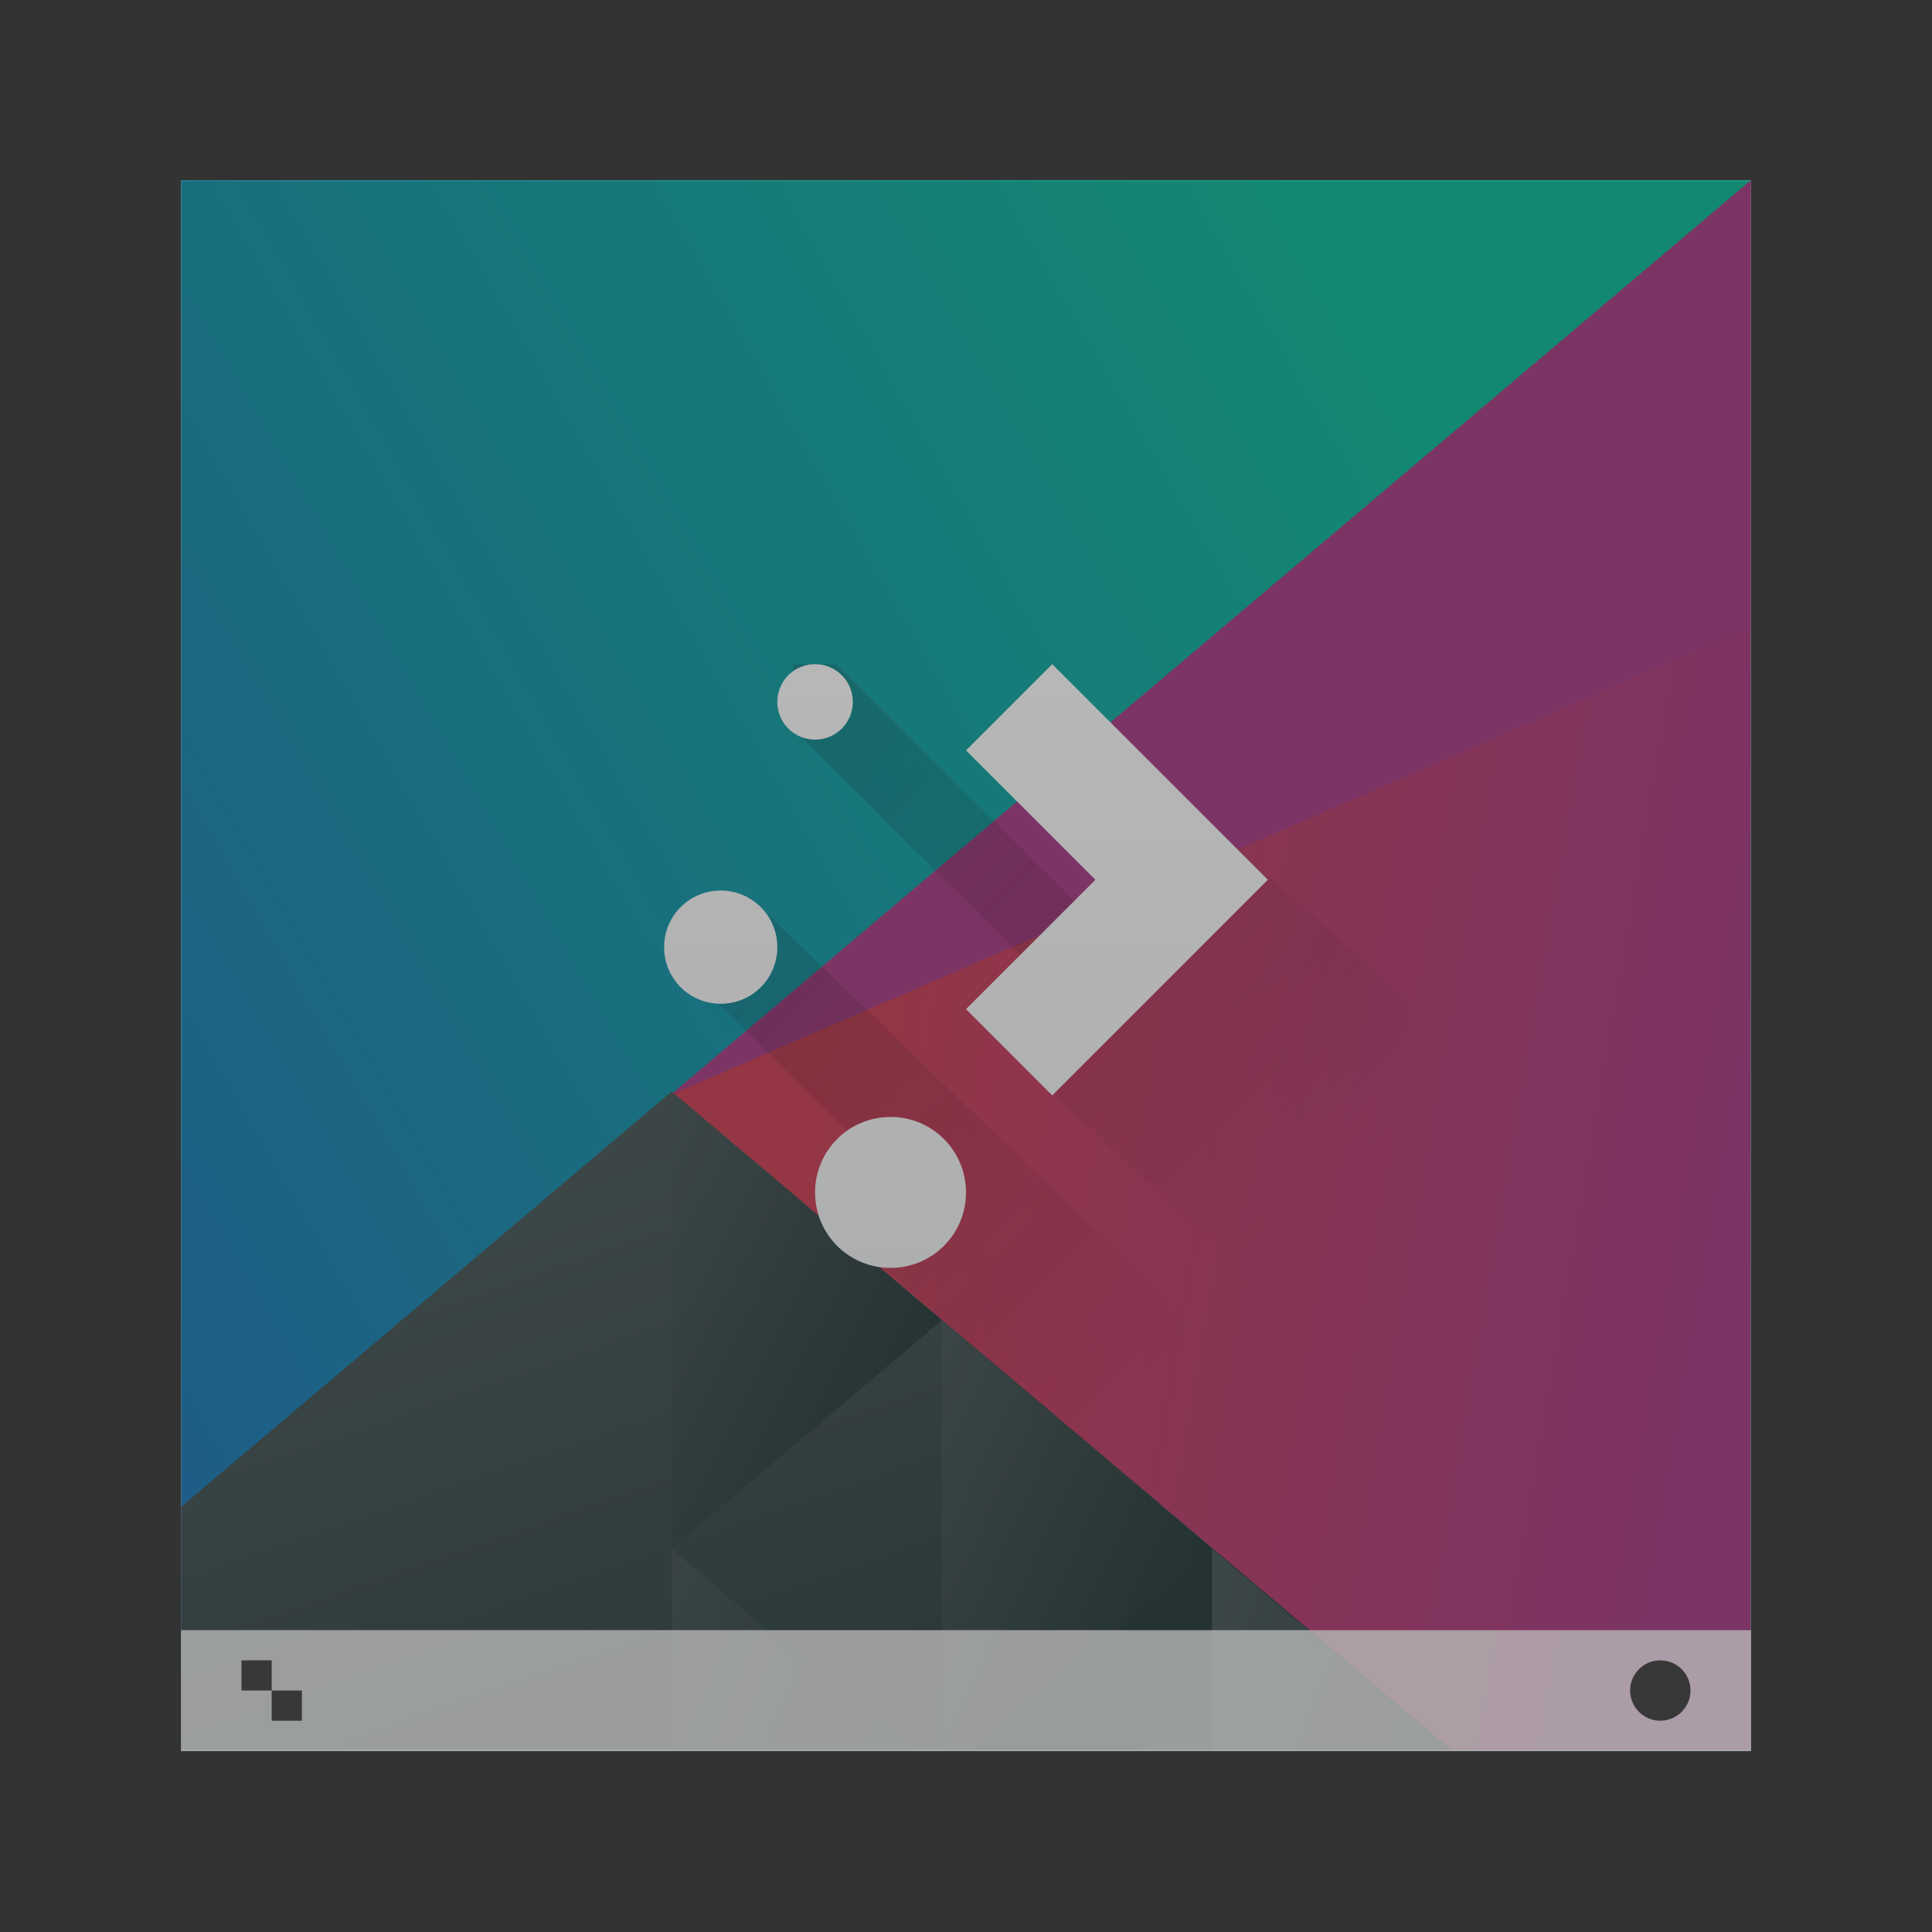 <?xml version="1.0" encoding="UTF-8" standalone="no"?>
<!-- Created with Inkscape (http://www.inkscape.org/) -->

<svg
   xmlns:dc="http://purl.org/dc/elements/1.1/"
   xmlns:cc="http://creativecommons.org/ns#"
   xmlns:rdf="http://www.w3.org/1999/02/22-rdf-syntax-ns#"
   xmlns:svg="http://www.w3.org/2000/svg"
   xmlns="http://www.w3.org/2000/svg"
   xmlns:xlink="http://www.w3.org/1999/xlink"
   xmlns:sodipodi="http://sodipodi.sourceforge.net/DTD/sodipodi-0.dtd"
   xmlns:inkscape="http://www.inkscape.org/namespaces/inkscape"
   width="64"
   height="64"
   viewBox="0 0 64 64"
   id="svg7266"
   version="1.1"
   inkscape:version="0.91 r13725"
   sodipodi:docname="login-wrong-filename.svg">
  <rect x="0" y="0" width="64" height="64" fill="#333333" stroke="none"/>
  <defs
     id="defs7268">
    <linearGradient
       id="linearGradient4227">
      <stop
         id="stop6538"
         stop-color="#2e3436" />
      <stop
         id="stop6540-9"
         stop-color="#555753"
         offset="1" />
    </linearGradient>
    <linearGradient
       y2="502.655"
       x2="0"
       y1="543.798"
       gradientTransform="matrix(0.542,0,0,0.635,515.381,850.226)"
       gradientUnits="userSpaceOnUse"
       id="linearGradient4643-8-3-6"
       xlink:href="#linearGradient4303-6"
       inkscape:collect="always" />
    <linearGradient
       inkscape:collect="always"
       id="linearGradient4303-6">
      <stop
         stop-color="#c6cdd1"
         id="stop12" />
      <stop
         offset="1"
         stop-color="#e0e5e7"
         id="stop14" />
    </linearGradient>
    <linearGradient
       inkscape:collect="always"
       xlink:href="#linearGradient4697"
       id="linearGradient6069"
       gradientUnits="userSpaceOnUse"
       gradientTransform="matrix(0.667,0,0,0.856,480.476,-243.093)"
       x1="418.17"
       y1="503.079"
       x2="384.571"
       y2="531.458" />
    <linearGradient
       id="linearGradient4697"
       inkscape:collect="always">
      <stop
         id="stop6546"
         stop-color="#1abc9c" />
      <stop
         id="stop6548"
         stop-color="#2980b9"
         offset="1" />
    </linearGradient>
    <linearGradient
       inkscape:collect="always"
       xlink:href="#linearGradient4526"
       id="linearGradient6071"
       gradientUnits="userSpaceOnUse"
       gradientTransform="matrix(0.667,0,0,0.856,480.476,-243.093)"
       x1="404.045"
       y1="521.633"
       x2="430.736"
       y2="528.35" />
    <linearGradient
       id="linearGradient4526"
       inkscape:collect="always">
      <stop
         id="stop6552"
         stop-color="#cc4a5e" />
      <stop
         id="stop6554"
         stop-color="#aa478a"
         offset="1" />
    </linearGradient>
    <linearGradient
       inkscape:collect="always"
       xlink:href="#linearGradient4468"
       id="linearGradient6073"
       gradientUnits="userSpaceOnUse"
       gradientTransform="matrix(0.667,0,0,0.856,480.476,-243.093)"
       x1="398.092"
       y1="542.224"
       x2="394.003"
       y2="524.9" />
    <linearGradient
       id="linearGradient4468"
       inkscape:collect="always">
      <stop
         id="stop6558"
         stop-color="#334545" />
      <stop
         id="stop6560"
         stop-color="#536161"
         offset="1" />
    </linearGradient>
    <linearGradient
       inkscape:collect="always"
       xlink:href="#linearGradient4468"
       id="linearGradient6075"
       gradientUnits="userSpaceOnUse"
       gradientTransform="matrix(-0.667,0,0,0.856,1039.905,-277.315)"
       x1="431.571"
       y1="568.798"
       x2="439.571"
       y2="562.798" />
    <linearGradient
       inkscape:collect="always"
       xlink:href="#linearGradient4468"
       id="linearGradient6077"
       gradientUnits="userSpaceOnUse"
       gradientTransform="matrix(-0.667,0,0,0.856,1039.905,-277.315)"
       x1="406.537"
       y1="581.87"
       x2="423.32"
       y2="572.678" />
    <linearGradient
       inkscape:collect="always"
       xlink:href="#linearGradient4468"
       id="linearGradient6079"
       gradientUnits="userSpaceOnUse"
       gradientTransform="matrix(-0.667,0,0,0.856,1039.905,-277.315)"
       x1="423.054"
       y1="572.334"
       x2="431.225"
       y2="566.766" />
    <linearGradient
       inkscape:collect="always"
       xlink:href="#linearGradient4468"
       id="linearGradient6081"
       gradientUnits="userSpaceOnUse"
       gradientTransform="matrix(-0.667,0,0,0.856,1039.905,-277.315)"
       x1="431.313"
       y1="577.102"
       x2="440.632"
       y2="571.445" />
    <linearGradient
       inkscape:collect="always"
       xlink:href="#linearGradient4468"
       id="linearGradient6083"
       gradientUnits="userSpaceOnUse"
       gradientTransform="matrix(-0.667,0,0,0.856,1039.905,-277.315)"
       x1="430.567"
       y1="577.362"
       x2="423.75"
       y2="591.328" />
    <linearGradient
       inkscape:collect="always"
       xlink:href="#linearGradient4227-9"
       id="linearGradient6085"
       gradientUnits="userSpaceOnUse"
       gradientTransform="matrix(1.429,0,0,1.429,745.985,1157.791)"
       x1="9"
       y1="7"
       x2="23"
       y2="21" />
    <linearGradient
       inkscape:collect="always"
       id="linearGradient4227-9">
      <stop
         id="stop6540"
         stop-color="#292c2f" />
      <stop
         id="stop6542"
         stop-opacity="0"
         offset="1" />
    </linearGradient>
    <linearGradient
       gradientUnits="userSpaceOnUse"
       y2="522.798"
       x2="0"
       y1="536.798"
       id="linearGradient5010-8"
       xlink:href="#linearGradient4219"
       inkscape:collect="always"
       gradientTransform="matrix(1.429,0,0,1.429,196.612,421.079)" />
    <linearGradient
       inkscape:collect="always"
       id="linearGradient4219">
      <stop
         id="stop6533"
         stop-color="#eff0f1" />
      <stop
         id="stop6535"
         stop-color="#fcfcfc"
         offset="1" />
    </linearGradient>
  </defs>
  <sodipodi:namedview
     id="base"
     pagecolor="#ffffff"
     bordercolor="#666666"
     borderopacity="1.0"
     inkscape:pageopacity="0.0"
     inkscape:pageshadow="2"
     inkscape:zoom="3.959798"
     inkscape:cx="31.367158"
     inkscape:cy="4.0866976"
     inkscape:document-units="px"
     inkscape:current-layer="layer1"
     showgrid="true"
     units="px"
     inkscape:window-width="956"
     inkscape:window-height="1013"
     inkscape:window-x="0"
     inkscape:window-y="0"
     inkscape:window-maximized="0">
    <inkscape:grid
       type="xygrid"
       id="grid7814" />
  </sodipodi:namedview>
  <g
     inkscape:label="Ebene 1"
     inkscape:groupmode="layer"
     id="layer1"
     transform="translate(0,-988.362)">
    <g
       transform="translate(-736.857,-157.571)"
       id="g9103">
      <rect
         style="fill:url(#linearGradient4643-8-3-6)"
         id="rect29-2-7"
         rx="0"
         width="52"
         height="52"
         x="742.857"
         y="1151.934" />
      <g
         transform="matrix(1.625,0,0,1.857,-454.536,802.914)"
         id="g6996-9">
        <path
           id="path6573-3"
           inkscape:connector-curvature="0"
           d="m 736.857,187.934 0,28 32,0 0,-28 -32,0 z"
           style="fill:url(#linearGradient6069)" />
        <path
           id="path6575-6"
           inkscape:connector-curvature="0"
           d="m 768.857,187.934 -22.023,16.317 15.768,11.683 6.254,0 0,-28 z"
           style="fill:url(#linearGradient6071);stroke-width:2;stroke-linecap:round" />
        <path
           id="path6577-5"
           inkscape:connector-curvature="0"
           d="m 746.857,204.188 -10,7.41 0,4.335 25.895,0 -15.895,-11.745 z"
           style="fill:url(#linearGradient6073);stroke-width:2;stroke-linecap:round" />
        <path
           id="path6579-8"
           inkscape:transform-center-x="-5.5056915"
           d="m 752.363,208.268 -5.506,-4.079 0,8.159 z"
           inkscape:connector-curvature="0"
           style="fill:url(#linearGradient6075);stroke-width:2;stroke-linecap:round" />
        <path
           id="path6581-3"
           inkscape:connector-curvature="0"
           d="m 757.869,212.346 0,3.587 4.841,0 -4.841,-3.587 z"
           style="fill:url(#linearGradient6077);stroke-width:2;stroke-linecap:round" />
        <path
           id="path6583-3"
           inkscape:connector-curvature="0"
           d="m 752.363,208.268 0,7.665 0.666,0 4.839,-3.586 -5.506,-4.08 z"
           style="fill:url(#linearGradient6079);stroke-width:2;stroke-linecap:round" />
        <path
           id="path6585-9"
           inkscape:connector-curvature="0"
           d="m 746.857,212.348 0,3.586 4.839,0 -4.839,-3.586 z"
           style="fill:url(#linearGradient6081);stroke-width:2;stroke-linecap:round" />
        <path
           id="path6587-0"
           inkscape:connector-curvature="0"
           d="m 757.869,212.346 -4.841,3.587 4.841,0 0,-3.587 z"
           style="fill:url(#linearGradient6083);stroke-width:2;stroke-linecap:round" />
        <path
           id="path6589-0"
           inkscape:connector-curvature="0"
           d="m 746.834,204.251 22.023,-16.317 -10e-6,7.971 z"
           inkscape:transform-center-x="5.5056789"
           style="fill:#aa478a;stroke-width:2;stroke-linecap:round" />
      </g>
      <path
         sodipodi:nodetypes="ccccccccccccccccccccc"
         style="opacity:0.2;fill:url(#linearGradient6085);fill-rule:evenodd"
         d="m 763.136,1167.938 0,2.144 10.314,10.267 -1.739,1.739 18.624,17.846 4.522,0 0,-1 0,-3 0,-7 -16,-13.992 -3.62,3.62 -10.672,-10.624 z m -2.858,7.718 0,3.143 5.717,5.681 0,3.325 13.863,12.129 7,0 -25.151,-24.277 z"
         inkscape:connector-curvature="0"
         id="path6593-0" />
      <path
         style="fill:url(#linearGradient5010-8)"
         inkscape:connector-curvature="0"
         d="m 763.857,1167.934 c -0.693,0 -1.25,0.557 -1.25,1.25 0,0.693 0.557,1.25 1.25,1.25 0.693,0 1.25,-0.557 1.25,-1.25 0,-0.693 -0.557,-1.25 -1.25,-1.25 z m 7.857,0 -2.857,2.857 4.286,4.286 -4.286,4.286 2.857,2.857 4.286,-4.286 2.857,-2.857 -2.857,-2.857 -4.286,-4.286 z m -10.982,7.5 c -1.039,0 -1.875,0.836 -1.875,1.875 0,1.039 0.836,1.875 1.875,1.875 1.039,0 1.875,-0.836 1.875,-1.875 0,-1.039 -0.836,-1.875 -1.875,-1.875 z m 5.625,7.5 c -1.385,0 -2.5,1.115 -2.5,2.5 0,1.385 1.115,2.5 2.5,2.5 1.385,0 2.5,-1.115 2.5,-2.5 0,-1.385 -1.115,-2.5 -2.5,-2.5 z"
         id="path6595-1" />
      <g
         id="g6597-8"
         transform="translate(352.286,658.136)">
        <rect
           id="rect6599-47"
           width="52"
           height="4"
           x="390.571"
           y="541.798"
           style="fill:#ffffff;fill-opacity:0.784" />
        <circle
           id="circle6601-8"
           cx="439.571"
           cy="543.798"
           r="1"
           style="fill:#4d4d4d" />
        <path
           id="path6603-0"
           inkscape:connector-curvature="0"
           d="m 392.571,542.798 0,1 1,0 0,-1 -1,0 z m 1,1 0,1 1,0 0,-1 -1,0 z"
           style="fill:#4d4d4d" />
      </g>
      <rect
         ry="0"
         y="1151.934"
         x="742.857"
         height="52"
         width="52"
         id="rect7009-7-9-3"
         style="fill:#000000;fill-opacity:0.275;stroke:none;stroke-width:2;stroke-miterlimit:4;stroke-dasharray:none;stroke-opacity:1" />
    </g>
  </g>
</svg>
